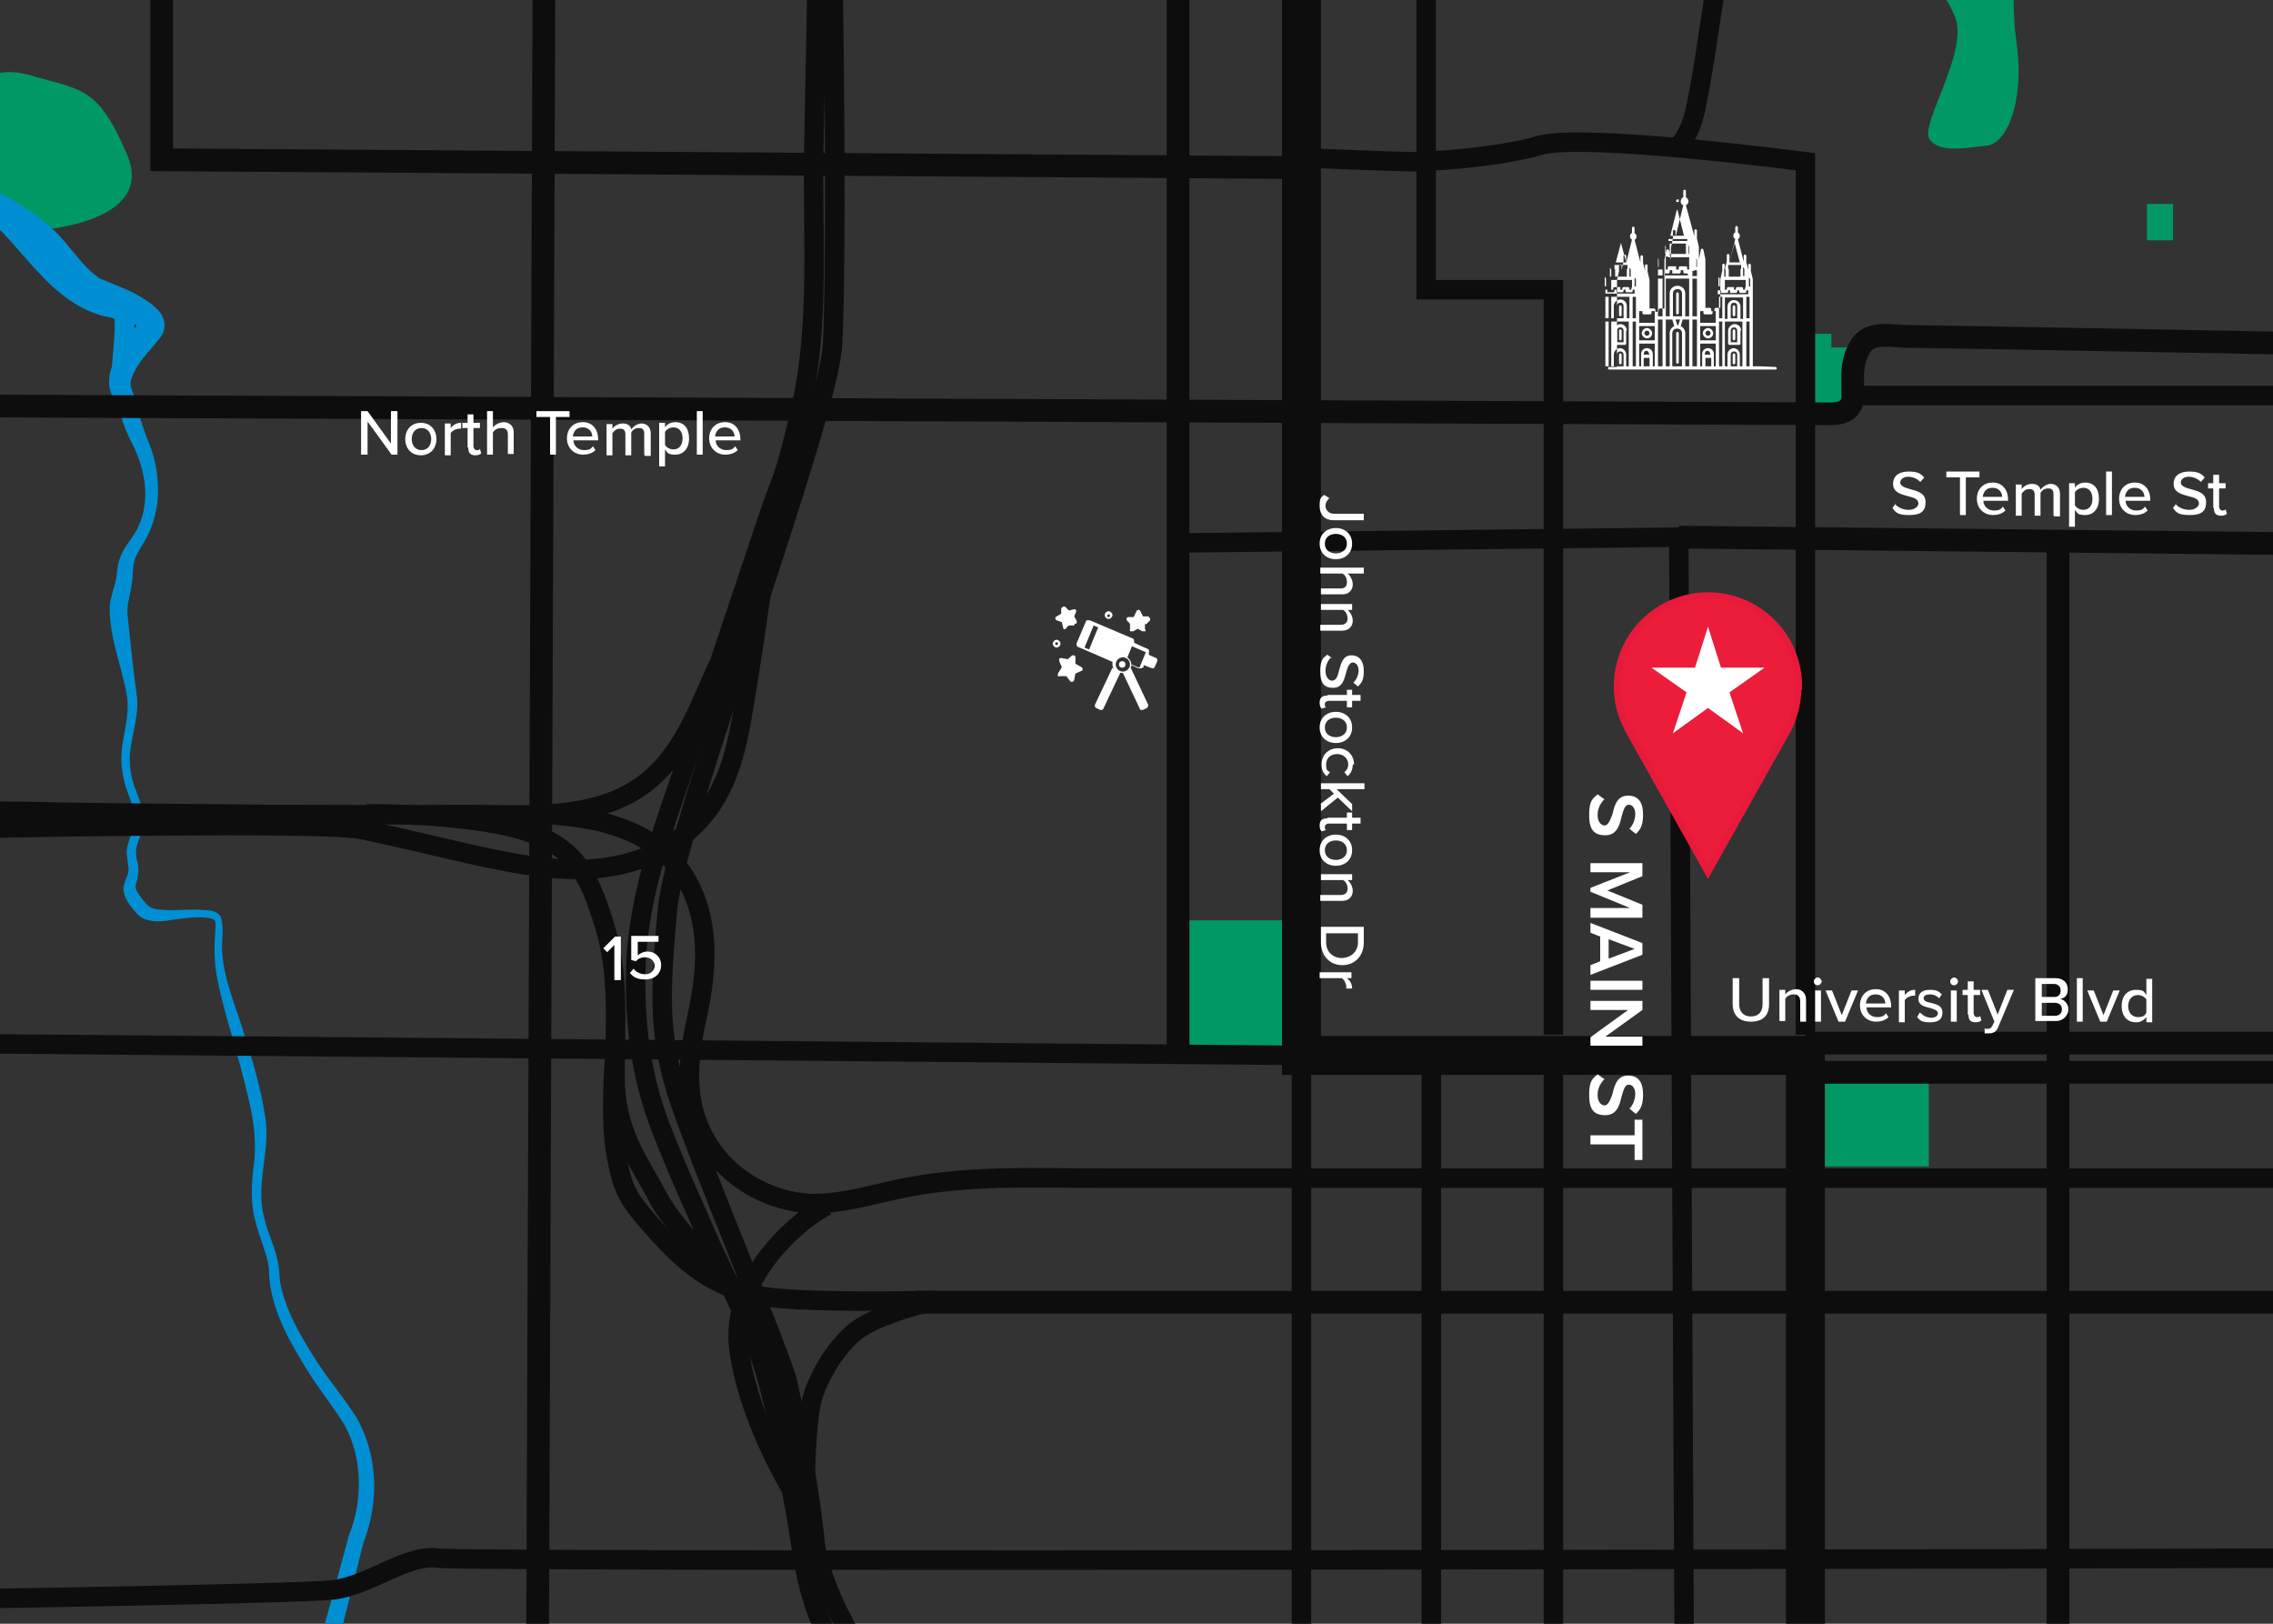 <?xml version="1.0" encoding="UTF-8"?>
<svg xmlns="http://www.w3.org/2000/svg" version="1.1" viewBox="0 0 350 250">
  <!-- Generator: Adobe Illustrator 29.8.2, SVG Export Plug-In . SVG Version: 2.1.1 Build 3)  -->
  <defs>
    <style>
      .st0 {
        fill: #fffeff;
      }

      .st1 {
        fill: #008fd2;
      }

      .st2 {
        fill: #fff;
      }

      .st3 {
        fill: #ec1d3b;
        stroke: #e81a3b;
      }

      .st3, .st4, .st5, .st6, .st7 {
        stroke-miterlimit: 10;
      }

      .st8 {
        fill: #096;
      }

      .st4 {
        fill: #0d0d0d;
      }

      .st4, .st5 {
        stroke-width: 3px;
      }

      .st4, .st5, .st6, .st7 {
        stroke: #0d0d0d;
      }

      .st9 {
        fill: #333;
      }

      .st5, .st6, .st7 {
        fill: none;
      }

      .st6 {
        stroke-width: 6px;
      }

      .st7 {
        stroke-width: 3.5px;
      }
    </style>
  </defs>
  <g id="Charcoal_Background">
    <rect class="st9" x="-7.9" y="-3.5" width="370" height="258.9"/>
  </g>
  <g id="Parks_and_Rivers">
    <path class="st8" d="M-4.5,15.2s1.5-5.8,9.2-3.6c7.8,2.3,10.4,1.6,14.9,12.3s-14.3,11.6-14.3,11.6l-12.2-9,2.4-11.3Z"/>
    <rect class="st8" x="181.4" y="141.7" width="17.7" height="20.6"/>
    <rect class="st8" x="279.3" y="166.4" width="17.7" height="13.2"/>
    <path class="st1" d="M48.8,254.5l4.8-17.6c0,0,0-.2,0-.2,2.3-5.4,2.3-12.2-.6-17.4-2-3.2-4.5-6.2-6.4-9.5-2.7-4.4-5.2-9.3-5.2-14.6-.3-2.3-1.5-4.7-2.1-7.3-.7-2.5-.6-5.3-.3-7.9.8-5.1-.4-9.8-1.7-14.7-1.2-4.9-2.9-9.7-3.9-14.9-.5-2.5-.4-5.3-.2-7.8,0-.5,0-.9-.4-1.1-1.6-.5-3.7-.2-5.4,0-1.9.3-4.7.9-6.3-.8-1-1.2-2-2.2-2.1-4,.2-1.4,1.1-2.2.7-3.6,0,0-.1-1-.1-1-.4-1.7.6-3.3,1-4.8.4-1.7-.3-3.6-.9-5.2-.7-1.9-1.1-3.9-1-5.9.2-3.3,1.4-6.2.8-9.3-.8-4.5-2.7-8.8-2.6-13.5.1-1.4.6-2.6.9-3.9.3-1.3.2-2.6.8-3.9.6-1.5,1.5-2.4,2.1-3.4,2.6-4.2,1.9-9.5-.3-13.8-.7-1.4-1.5-3-1.8-4.7,0-.2-.1-.5-.3-.7-.6-1.2-1.5-2.6-1.5-4.1,0-2.4,1.2-4.4,2.4-6.3.6-.9,1.9-2.5,2.2-2.9,0,0,0,.3,0,.5.1.4.2.3,0,.2-1.7-1.3-3.8-2.5-5.9-3.1-3.6-1-5.9-4.3-8-6.8-2.3-3-4.9-5-8.1-7.1-1.9-1.2-3.8-2.4-6-3,0,0-.1,0,0,0,0,0,1.3-1.5,1.3-1.5,0,0,0,3.7,0,3.7l-2.9-.4c.6-2.1,2.9-3.4,4.9-2.7,2.5.8,4.2,2.6,5.9,4.3,3.7,3.8,6.5,8.1,11,10.6,1.5.9,2.8,1.2,4.6,1.6.7.2,1.6.6,2,1.4.8,1.7.4,3.2.4,4.8,0,0-.4,5.3-.4,5.3l-3-.2c0-1.7.7-6.7.4-8.3,0,0,.1.1.1.1-.8-.3-1.9-.4-2.9-.8-6.2-2.1-10.1-8-14.3-12.4-1.5-1.4-3.2-3.5-5.1-3.6-.3,0-.6.5-.7.7,0,0-2.9-.4-2.9-.4,0,0,0-3.7,0-3.7s0-1.3,0-1.3c0,0,1.3-.1,1.3-.1,1.6,0,3.1.5,4.5,1.1,3.7,1.7,7.1,3.6,10.2,6.4,2.7,2.3,4.7,6,7.6,7.9,3.1,1.3,6.3,2.3,8.8,4.7,1.1,1,1.6,2.8.6,4.2-1.8,2.4-4.1,4.3-4.7,7.1,0,1.1.6,1.9,1,3,.2.5.3,1.5.4,2.1.2,1,.7,2.2,1.1,3.4,2.2,4.9,2.5,10.9-.2,15.7-.7,1.2-1.4,2.2-1.7,3.2-.3,1.1-.2,2.4-.4,3.6-.3,2.1-.9,3.4-.6,5.3,0,0,.2,1.9.2,1.9.3,3,.7,6.6,1.1,9.5.6,3.3-.8,6.6-1,9.6-.1,1.8.2,3.7.9,5.4.7,1.9,1.5,3.8,1.1,5.9-.4,1.6-1.3,2.8-1,4.4,0,.2.1.7.2.9.1.7.2,1.4,0,2.2,0,.6-.4,1.2-.3,1.7,0,.3.3.7.6,1.2.7.8,1.1,1.7,2.2,2,2.2.5,5.1,0,7.4.2,1,0,2.7.1,3,1.4.4,1.7,0,3.3.1,4.9.2,3.8,1.6,7.3,2.8,10.9,1.6,4.9,3.1,9.8,3.9,15,.7,5.1-1.6,10.2-.2,15.2.5,2.4,1.8,4.7,2.2,7.4.2,1.4.1,2.4.5,3.7.9,3.6,2.8,6.9,4.8,10.1,2,3.3,4.5,6.1,6.6,9.4,3.5,5.9,3.6,13.3,1.1,19.6.3-1-4.4,17.6-4.4,17.5,0,0-2.9-.8-2.9-.8h0Z"/>
    <path class="st8" d="M313.7-29.2s-.6,3.4-1.6,11.5c-1,8.1-2.9,14.8-1.6,24.2,1.3,9.4-1.6,15.6-4.5,15.9s-7.4,1.3-8.9-1,6.2-13.6,3.9-18.9c-3.2-7.5-4.2-.5-4.9-16.2-.7-15.7.9-16.6.9-16.6l16.7,1.1Z"/>
    <rect class="st8" x="330.6" y="31.4" width="4" height="5.6"/>
    <polygon class="st8" points="278.6 51.4 282 51.4 282 53.5 285.4 53.5 285.4 61.8 279.3 63.4 278.6 51.4"/>
  </g>
  <g id="Roads">
    <polyline class="st6" points="200.4 -31.1 200.4 162.5 278 162.5 278 266.5"/>
    <polyline class="st5" points="200.4 274.7 200.4 162.5 -14.6 160.6"/>
    <path class="st5" d="M278,159.3V24.9s-34.2-4.5-41-2.5-17.8,2.5-19.7,2.5-16.9-.6-16.9-.6"/>
    <line class="st5" x1="220.4" y1="268.3" x2="220.4" y2="163.7"/>
    <line class="st5" x1="239.2" y1="266.5" x2="239.2" y2="162.5"/>
    <polyline class="st5" points="259.4 266.5 258.5 82.7 181.4 83.6"/>
    <path class="st5" d="M131.3-29.2s-3.4,9.2-3.1,22.9c.3,13.8.6,47.7,0,59.3s-24.1,73.7-25.4,86.8c-1.2,13.1-1.3,18.6,1,27,2.3,8.4,16.5,41.6,17.5,46.2s2.9,13,4.1,23.4c0,0,0,6.5,6.9,17.6"/>
    <path class="st5" d="M124.9-29.2s.8,5.6.9,16.4c.1,12.1-.3,24.2-.5,36.2-.2,12.6.9,26.3-1.8,38.6s-3.3,11.8-5.2,17.6c-3.9,11.7-7.9,23.5-11.8,35.2-3.8,11.3-8.3,22.5-8.6,34.5-.2,8.2.8,16.5,3.8,24.2s4.9,11.6,7.4,17.4c3.2,7.1,7.2,14.4,9.2,22,1.9,7.5,2.6,10.9,4.4,21,.7,4.1,1.3,10.6,3.9,16.2,5.1,11.1,8.7,10.5,5.7,10.8"/>
    <path class="st5" d="M-.9,124.9c4.4,0,8.7.1,13.1.2,9.7.1,19.5.2,29.2.3,10.1,0,20.2.1,30.3,0,9,0,19.5,1,27.1-4.4,6.3-4.5,8.7-11.9,11.8-18.6"/>
    <path class="st5" d="M-.9,127.5s50.4-1,56.5.2c5.9,1.2,11.8,2.7,17.7,4,7,1.5,14.3,3,21.5,1.6,4-.8,7.8-2.4,10.9-5.1,6.2-5.2,7.7-12.4,8.9-19.9,1.1-6.6,2.1-13.3,3-19.9"/>
    <path class="st5" d="M373.7,181.4h-203.5c-10.9,0-21.7-.6-32.4,1.8-4.2.9-8.5,2.2-12.8,2.1-5.9-.2-11.7-3.2-15.2-8-4.6-6.3-4.1-13.4-2.5-20.6.9-4.1,1.5-8.3,1.1-12.5-.4-4.2-1.9-8.4-4.7-11.5-2.5-2.8-5.9-4.6-9.5-5.7s-7.3-1.4-11-1.7"/>
    <path class="st5" d="M114.7,199.8s-10.4-9.7-13.4-15.5c-3-5.7-6.6-10-6.6-18.6s.7-15.8-1.7-23.5c-2.4-7.7-4.5-12.2-13.3-14.6-8.8-2.4-23.2-2.3-23.2-2.3"/>
    <path class="st5" d="M122.9,231s-7.5-11.5-9.1-23.2c-1.6-11.7,10.5-20.9,13.6-22.2"/>
    <path class="st5" d="M142.9,200.5s-6.6,1.6-10.2,3.8c-3.6,2.2-7,8-7.8,11.7s-.9,11.6-.9,11.6"/>
    <path class="st5" d="M144.2,200.2s-21.7.6-27.9-.8c-6.2-1.4-10.2-4.3-15-9.6-4.6-5.2-5.3-6.1-6.4-11.9-1.1-5.8-.2-15.7-.2-15.7"/>
    <polyline class="st5" points="239.2 159.3 239.2 44.6 219.6 44.6 219.6 -37.5"/>
    <line class="st7" x1="181.4" y1="-32.6" x2="181.4" y2="162.3"/>
    <path class="st7" d="M-4.5,62.5s282.8,1.2,284.6,1.2,5.2.5,5.2-2.8-.3-5.1,1.2-7.6c1.5-2.4,4.6-1.5,7.6-1.5s82.9,1.5,82.9,1.5"/>
    <line class="st7" x1="371.3" y1="83.9" x2="258.5" y2="82.7"/>
    <line class="st7" x1="316.9" y1="266.5" x2="316.9" y2="83.3"/>
    <line class="st7" x1="368.8" y1="160.6" x2="278" y2="160.6"/>
    <line class="st7" x1="368.8" y1="165.1" x2="278" y2="165.1"/>
    <line class="st7" x1="363.1" y1="200.5" x2="141.4" y2="200.5"/>
    <line class="st7" x1="82.7" y1="273.2" x2="83.9" y2="-39"/>
    <polyline class="st7" points="24.9 -32.6 24.9 24.6 199.2 25.8"/>
    <path class="st5" d="M259.4-29.2s5.3,4.4,6.5,12.2c1.1,7.8-1.4,13.1-2.1,17.4-.7,4.4-1.6,11.2-2.7,16.3s-3.2,6.2-3.2,6.2"/>
    <line class="st4" x1="373.7" y1="60.9" x2="285.4" y2="60.9"/>
    <path class="st5" d="M-6.8,246.2s52.1-.8,58-1.4c5.9-.7,11.4-5.6,16.3-4.9s289.5,0,289.5,0"/>
  </g>
  <g id="Landmarks">
    <g>
      <path class="st2" d="M258.3,56c.1,0,.2-.1.2-.2v-4.5c0-.1-.1-.2-.2-.2s-.2.1-.2.2v4.5c0,.1.1.2.2.2Z"/>
      <path class="st2" d="M258.3,45c-.1,0-.2.1-.2.2v3c0,.1.1.2.2.2s.2-.1.2-.2v-3c0-.1-.1-.2-.2-.2Z"/>
      <path class="st2" d="M249.5,54.4c-.1,0-.2.1-.2.2v1.3c0,.1.1.2.2.2s.2-.1.2-.2v-1.3c0-.1-.1-.2-.2-.2Z"/>
      <path class="st2" d="M250.5,50.9c0-.6-.5-1-1-1s-1,.5-1,1v2c0,.1.1.2.2.2h1.5c.1,0,.2-.1.2-.2v-2ZM250.1,52.7h-1.1v-1.8c0-.3.2-.5.5-.5s.5.2.5.5v1.8Z"/>
      <path class="st2" d="M249.5,50.7c-.1,0-.2.1-.2.2v1.3c0,.1.1.2.2.2s.2-.1.2-.2v-1.3c0-.1-.1-.2-.2-.2Z"/>
      <path class="st2" d="M249.5,47c-.1,0-.2.1-.2.2v1.3c0,.1.1.2.2.2s.2-.1.2-.2v-1.3c0-.1-.1-.2-.2-.2Z"/>
      <path class="st2" d="M267,54.4c-.1,0-.2.1-.2.2v1.3c0,.1.1.2.2.2s.2-.1.2-.2v-1.3c0-.1-.1-.2-.2-.2Z"/>
      <path class="st2" d="M268.1,50.9c0-.6-.5-1-1-1s-1,.5-1,1v2c0,.1.1.2.2.2h1.5c.1,0,.2-.1.2-.2v-2ZM267.6,52.7h-1.1v-1.8c0-.3.2-.5.5-.5s.5.2.5.5v1.8Z"/>
      <path class="st2" d="M267,50.7c-.1,0-.2.1-.2.2v1.3c0,.1.1.2.2.2s.2-.1.2-.2v-1.3c0-.1-.1-.2-.2-.2Z"/>
      <path class="st2" d="M267,47c-.1,0-.2.1-.2.2v1.3c0,.1.1.2.2.2s.2-.1.2-.2v-1.3c0-.1-.1-.2-.2-.2Z"/>
      <path class="st2" d="M271.1,56.4h-1.2v-12s0,0,0,0c0,0,0,0,0,0v-1.4s0,0,0,0l-.3-1.3v-.9c0-.1-.1-.2-.2-.2s-.2.1-.2.2v1.1s0-.3,0-.3c0,0,0,0,0,0l-.3-1.3v-.9c0-.1-.1-.2-.2-.2s-.2.1-.2.2v.9h0c0,0-.9-3.5-.9-3.5.2,0,.3-.3.3-.5s-.1-.4-.3-.5v-.8c0-.1-.1-.2-.2-.2s-.2.1-.2.2v.8c-.2,0-.3.3-.3.5s.1.4.3.5l-.9,3.6h0v-1.1c0-.1-.1-.2-.2-.2s-.2.1-.2.2v.9l-.3,1.3s0,0,0,0v.3h0v-1c0-.1-.1-.2-.2-.2s-.2.1-.2.2v.9l-.3,1.3s0,0,0,0v1.4s0,0,0,0v3h-.7c-.1,0-.2.1-.2.2v.3h-.5v-.3c0-.1-.1-.2-.2-.2h-.7v-6.1s0,0,0,0c0,0,0,0,0,0v-1.4s0,0,0,0l-.3-1.4c0-.1-.1-.2-.2-.2h0c-.1,0-.2,0-.2.2l-.3,1.4s0,0,0,0v1.2h0v-3.1s0,0,0,0l-.3-1.3v-1.2c0-.1-.1-.2-.2-.2s-.2.1-.2.2v.9l-1.3-4.8c.2-.1.4-.3.4-.6s-.2-.5-.4-.6v-1c0-.1-.1-.2-.2-.2s-.2.1-.2.2v1c-.2,0-.4.3-.4.6s.1.5.4.6l-1.2,4.9h0v-.9c0-.1-.1-.2-.2-.2s-.2.1-.2.2v1.2l-.3,1.3s0,0,0,0v3.1h0v-1.2s0,0,0,0l-.3-1.4c0-.1-.1-.2-.2-.2h0c-.1,0-.2,0-.2.2l-.3,1.4s0,0,0,0v1.4s0,0,0,0c0,0,0,0,0,0v6.1h-.7c-.1,0-.2.1-.2.2v.3h-.5v-.3c0-.1-.1-.2-.2-.2h-.7v-3s0,0,0,0c0,0,0,0,0,0v-1.4s0,0,0,0l-.3-1.3v-.9c0-.1-.1-.2-.2-.2s-.2.1-.2.2v1.1s0-.3,0-.3c0,0,0,0,0,0l-.3-1.3v-.9c0-.1-.1-.2-.2-.2s-.2.1-.2.2v.9h0c0,0-.9-3.5-.9-3.5.2,0,.3-.3.3-.5s-.1-.4-.3-.5v-.8c0-.1-.1-.2-.2-.2s-.2.1-.2.2v.8c-.2,0-.3.3-.3.5s.1.4.3.5l-.9,3.6h0v-1.1c0-.1-.1-.2-.2-.2s-.2.1-.2.2v.9l-.3,1.3s0,0,0,0v.3h0v-1c0-.1-.1-.2-.2-.2s-.2.1-.2.2v.9l-.3,1.3s0,0,0,0v1.4s0,0,0,0v12h-1.2c-.1,0-.2.1-.2.2s.1.2.2.2h25.6c.1,0,.2-.1.2-.2s-.1-.2-.2-.2ZM266.5,56.4v-1.8c0-.3.2-.5.5-.5s.5.2.5.5v1.8h-1.1ZM267,53.6c-.6,0-1,.5-1,1v1.8h-.4v-6.9h.6s0,0,0,0h1.5s0,0,0,0h.6v6.9h-.4v-1.8c0-.6-.5-1-1-1ZM262.6,55.1h.9v1.3h-.9v-1.3ZM263.4,54.6h-.9c0-.4.2-.6.4-.6s.4.2.4.4h0ZM263.9,54.5c0-.5-.4-.9-.9-.9s-.9.4-.9.9v1.9h-.3v-3.5h2.4v3.5h-.3v-1.9ZM253.1,55.1h.9v1.3h-.9v-1.3ZM254,54.6h-.9c0-.4.2-.6.4-.6s.4.2.4.4h0ZM254.5,54.5c0-.5-.4-.9-.9-.9s-.9.4-.9.9v1.9h-.3v-3.5h2.4v3.5h-.3v-1.9ZM249,56.4v-1.8c0-.3.2-.5.5-.5s.5.2.5.5v1.8h-1.1ZM249.5,53.6c-.6,0-1,.5-1,1v1.8h-.4v-6.9h.6s0,0,0,0h1.5s0,0,0,0h.6v6.9h-.4v-1.8c0-.6-.5-1-1-1ZM249.5,36.2s0,0,0,0,0,0,0,0,0,0,0,0,0,0,0,0ZM257,36.8s0,0,0,0h2.7s0,0,0,0,0,0,0,0h.1v.3h-2.9v-.3c0,0,0,0,0,0,0,0,0,0,0,0ZM260,39.1v-1.4c0,0,.1.3.1.3v1.1h-.1ZM257.1,39.1v-1.2s0,0,0,0v-.4c0,0,2.5,0,2.5,0v.4c0,0,0,0,0,0v1.2h-2.4ZM256.4,38v-.3c0,0,.1.3.1.3v1.1h-.1v-1.1ZM256.8,39.6h3.3v1.6s0,0,0,0v.3h-.3v-.3c0-.1-.1-.2-.2-.2h-.9c-.1,0-.2.1-.2.2v.3h-.4v-.3c0,0,0-.1,0-.2,0,0-.1,0-.2,0h-.9c-.1,0-.2.1-.2.2v.3h-.3v-.3s0,0,0,0v-1.7h.4ZM256.4,42.1h.5c.1,0,.2-.1.2-.2v-.3h.4v.3c0,0,0,.1,0,.2,0,0,.1,0,.2,0h.9c.1,0,.2-.1.2-.2v-.3h.4v.3c0,.1.1.2.2.2h.5v.3h-3.7v-.3ZM260.1,42.9v5.8h-.6v-3.5c0-.7-.5-1.2-1.2-1.2s-1.2.5-1.2,1.2v3.5h-.6v-5.8h3.7ZM267,36.2s0,0,0,0,0,0,0,0,0,0,0,0,0,0,0,0ZM266.5,49v-1.9c0-.3.2-.5.5-.5s.5.2.5.5v1.9h-1.1ZM267,46.2c-.6,0-1,.5-1,1v1.9h-.4v-3.3h2.8v3.3h-.4v-1.9c0-.6-.5-1-1-1ZM264.7,45.7h.5v3.3h-.5v-3.3ZM264.8,43v1.1h-.2v-1.5c0,0,.2.3.2.3ZM268.8,43.1v1.1c0,0-.1.1-.1.2v.2h-.3v-.2c0-.1-.1-.2-.2-.2h-.7c-.1,0-.2.1-.2.2v.2h-.3v-.2c0,0,0-.1,0-.2,0,0-.1,0-.2,0h-.7c-.1,0-.2.1-.2.2v.2h-.3v-.2c0,0,0-.1,0-.2s0,0,0,0v-1.1h3.5ZM266.1,41.4v-.6c-.1,0,2,0,2,0v.6c-.1,0-.1,0-.1,0v1.2h-1.8v-1.2s0,0,0,0ZM264.7,44.7h.3v.2c0,0,0,.1,0,.2,0,0,.1,0,.2,0h.7c.1,0,.2-.1.2-.2v-.2h.3v.2c0,0,0,.1,0,.2,0,0,.1,0,.2,0h.7c.1,0,.2-.1.2-.2v-.2h.3v.2c0,.1.1.2.2.2h.7c.1,0,.2-.1.2-.2v-.2h.3v.6h-4.7v-.6ZM268.9,45.7h.5v3.3h-.5v-3.3ZM269.3,44.2v-1.5c0,0,.2.3.2.3v1.1h-.2ZM268.4,42.6v-1.5c0,0,.2.3.2.3v1.1h-.2ZM266.3,40.4l.8-3,.8,3h-1.5ZM265.5,41.5v-.3c0,0,.2.3.2.3v1.1h-.2v-1.1ZM264.2,52.4h-2.4v-2.2h2.4v2.2ZM261.3,48.7h-.7v-5.8h.7v5.8ZM258.3,50.6c.4,0,.7.3.7.7v5.1h-1.5v-5.1c0-.4.3-.7.7-.7ZM258.3,50.1s0,0,0,0l-.3-.9h.7l-.3.9s0,0,0,0ZM257.6,48.7v-3.5c0-.4.3-.7.7-.7s.7.3.7.7v3.5h-1.5ZM256,48.7h-.7v-5.8h.7v5.8ZM254.8,52.4h-2.4v-2.2h2.4v2.2ZM251.9,49h-.5v-3.3h.5v3.3ZM247.2,45.2v-.6h.3v.2c0,0,0,.1,0,.2,0,0,.1,0,.2,0h.7c.1,0,.2-.1.2-.2v-.2h.3v.2c0,0,0,.1,0,.2,0,0,.1,0,.2,0h.7c.1,0,.2-.1.2-.2v-.2h.3v.2c0,.1.1.2.2.2h.7c.1,0,.2-.1.2-.2v-.2h.3v.6h-4.7ZM247.3,43v1.1h-.2v-1.5c0,0,.2.3.2.3ZM251.3,43.1v1.1c0,0-.1.1-.1.2v.2h-.3v-.2c0-.1-.1-.2-.2-.2h-.7c-.1,0-.2.1-.2.2v.2h-.3v-.2c0,0,0-.1,0-.2,0,0-.1,0-.2,0h-.7c-.1,0-.2.1-.2.2v.2h-.3v-.2c0,0,0-.1,0-.2,0,0,0,0,0,0v-1.1h3.5ZM251.7,44.2v-1.5c0,0,.2.3.2.3v1.1h-.2ZM251.1,41.5v1.1h-.2v-1.4c0,0,.2.3.2.3ZM248.1,41.5v1.1h-.2v-1.4c0,0,.2.3.2.3ZM248.6,41.4v-.6c-.1,0,2,0,2,0v.6c-.1,0-.1,0-.1,0v1.2h-1.8v-1.2s0,0,0,0ZM248.8,40.4l.8-3,.8,3h-1.5ZM247.2,45.7h.5v3.3h-.5v-3.3ZM248.1,45.7h2.8v3.3h-.4v-1.9c0-.6-.5-1-1-1s-1,.5-1,1v1.9h-.4v-3.3ZM249,49v-1.9c0-.3.2-.5.5-.5s.5.2.5.5v1.9h-1.1ZM251.4,49.5h.5v6.9h-.5v-6.9ZM255.3,49.2h.7v7.2h-.7v-7.2ZM256.4,49.2h.9s0,0,0,0h.2l.3,1c-.4.2-.7.6-.7,1.1v5.1h-.6v-7.2ZM258.8,50.2l.3-1h.1s0,0,0,0h.9v7.2h-.6v-5.1c0-.5-.3-.9-.7-1.1ZM260.6,49.2h.7v7.2h-.7v-7.2ZM264.7,49.5h.5v6.9h-.5v-6.9ZM268.9,49.5h.5v6.9h-.5v-6.9ZM262.3,47.9v.3c0,.1.1.2.2.2h1c.1,0,.2-.1.2-.2v-.3h.5v1.8h-2.4v-1.8h.5ZM261.2,40v-.3c0,0,.1.3.1.3v1.1h-.1v-1.1ZM260.9,41.6h.4v.9h-.7v-.5s0,0,0,0v-.3h.3ZM258.1,30.9c0,0,0-.2.2-.2s.2,0,.2.2,0,.2-.2.2-.2,0-.2-.2ZM258.3,32.3l1,4h-2.1l1-4ZM256,41.8s0,0,0,0v.6h-.7v-.9h.7v.3s0,0,0,0ZM255.3,40v-.3c0,0,.1.3.1.3v1.1h-.1v-1.1ZM252.9,47.9v.3c0,.1.1.2.2.2h1c.1,0,.2-.1.2-.2v-.3h.5v1.8h-2.4v-1.8h.5ZM247.2,49.5h.5v6.9h-.5v-6.9Z"/>
      <path class="st2" d="M253.6,52.1c.5,0,.8-.4.8-.8s-.4-.8-.8-.8-.8.4-.8.8.4.8.8.8ZM253.6,50.9c.2,0,.4.2.4.4s-.2.4-.4.4-.4-.2-.4-.4.2-.4.4-.4Z"/>
      <path class="st2" d="M263,52.1c.5,0,.8-.4.8-.8s-.4-.8-.8-.8-.8.4-.8.8.4.8.8.8ZM263,50.9c.2,0,.4.2.4.4s-.2.4-.4.4-.4-.2-.4-.4.2-.4.4-.4Z"/>
    </g>
    <g>
      <path class="st0" d="M172.8,101.8c.3,0,.5.2.5.5s-.2.5-.5.5-.5-.2-.5-.5.2-.5.5-.5Z"/>
      <path class="st0" d="M171.5,103c-.1-.2-.2-.4-.2-.7s0-.2,0-.4l-5.3-2.3c-.2,0-.3-.4-.2-.6l1.4-3.3c0-.1.1-.2.2-.2.1,0,.2,0,.4,0l6.6,2.8c.2,0,.3.4.2.6h0c0,.1,2.1,1,2.1,1,.2,0,.3.4.2.6v.3c-.1,0,1.1.5,1.1.5,0,0,.2.1.2.2,0,0,0,.2,0,.3l-.4.9c0,.1-.2.2-.3.2s0,0-.1,0l-1.3-.5v.3c-.2.1-.3.2-.4.2,0,0-.1,0-.2,0s-.1,0-.2,0l-1.1-.5c0,.1,0,.3-.1.4l2.7,5.7c0,.2,0,.4-.2.5l-.6.3s-.1,0-.2,0,0,0-.1,0c0,0-.2,0-.2-.2l-2.6-5.5c0,0-.1,0-.2,0s-.1,0-.2,0l-2.6,5.5c0,0-.1.2-.2.2,0,0,0,0-.1,0s-.1,0-.2,0l-.6-.3c0,0-.2-.1-.2-.2,0,0,0-.2,0-.3l2.7-5.7ZM167,99.7l.7.3,1.4-3.4-.7-.3-1.4,3.4ZM175.5,102.7s0,0,0,0c0,0,0,0,0,0l.2-.5s0,0,0,0l.5-1.2h0l.2-.5s0,0,0-.1l-2.1-.9-.7,1.7c.3.3.6.6.6,1.1l1.2.5ZM174,102.3c0-.6-.5-1.1-1.1-1.1s-1.1.5-1.1,1.1.5,1.1,1.1,1.1,1.1-.5,1.1-1.1Z"/>
      <path class="st0" d="M176.3,96.1v.8c.2.1.1.3,0,.3,0,0-.1,0-.2,0s-.1,0-.2,0l-.7-.4-.7.4s-.1,0-.2,0-.1,0-.2,0c-.1,0-.2-.2-.1-.3v-.8c.1,0-.5-.6-.5-.6,0,0-.1-.2,0-.3,0-.1.1-.2.3-.2h.8c0-.1.4-.9.4-.9,0-.1.2-.2.3-.2s.2,0,.3.2l.4.8h.8c.1.1.2.2.3.3,0,.1,0,.3,0,.3l-.6.6Z"/>
      <path class="st0" d="M163.5,102.7l-.4-.9c0-.1,0-.3,0-.4,0,0,.2-.1.3-.1s0,0,0,0l1,.2.7-.6c0,0,.1,0,.2,0s0,0,.1,0c.1,0,.2.2.2.3v1c0,0,.9.5.9.5.1,0,.2.2.2.3,0,.1,0,.3-.2.3l-.9.4-.2,1c0,.1-.1.2-.3.3,0,0,0,0,0,0-.1,0-.2,0-.3-.1l-.6-.8h-1c-.1.1-.3,0-.3,0,0-.1,0-.3,0-.4l.5-.8Z"/>
      <path class="st0" d="M165.4,96.3h-.8c0-.1-.5.5-.5.5,0,0-.2.1-.2.1s0,0,0,0c-.1,0-.2-.1-.2-.3l-.2-.8-.8-.3c-.1,0-.2-.2-.2-.3,0-.1,0-.2.2-.3l.7-.4v-.8c0-.1.2-.2.3-.3,0,0,0,0,.1,0,0,0,.2,0,.2,0l.6.6.8-.2s0,0,0,0c.1,0,.2,0,.3.1,0,0,0,.2,0,.3l-.3.7.4.7c0,.1,0,.2,0,.3,0,.1-.2.2-.3.1Z"/>
      <path class="st0" d="M162.7,98.5c.3,0,.6.3.6.6s-.3.6-.6.6-.6-.3-.6-.6.3-.6.6-.6ZM162.7,99.3c.1,0,.2,0,.2-.2s0-.2-.2-.2-.2,0-.2.2,0,.2.2.2Z"/>
      <path class="st0" d="M170.7,95.3c-.3,0-.6-.3-.6-.6s.3-.6.6-.6.6.3.6.6-.3.6-.6.6ZM170.7,94.6c0,0-.2,0-.2.2s0,.2.2.2.2,0,.2-.2,0-.2-.2-.2Z"/>
    </g>
  </g>
  <g id="Office_Pin">
    <g>
      <g id="Local_presence_x2C__proximity_x2C__location_x2C__nearby_x2C__GPS_x5F_1">
        <g id="Layer_2">
          <g id="Layer_1-2">
            <path class="st3" d="M277,105.7c0-7.7-6.2-14-14-14-7.7,0-14,6.2-14,14,0,2.2.5,4.4,1.6,6.4h0c.1.3.2.5.4.8l12,21.4,12-21.4c.1-.2.3-.4.4-.7h0c1-2.1,1.5-4.3,1.5-6.5Z"/>
          </g>
        </g>
      </g>
      <polygon class="st2" points="263 96.5 265 102.8 271.7 102.8 266.3 106.6 268.4 112.9 263 109 257.6 112.9 259.7 106.6 254.3 102.8 261 102.8 263 96.5"/>
    </g>
  </g>
  <g id="Street_Names">
    <g>
      <path class="st2" d="M247.1,123c-.6.6-1.1,1.4-1.1,2.5s.6,1.6,1.1,1.6.9-.9,1.2-1.8c.3-1.3.7-2.8,2.4-2.8s2.3,1.2,2.3,2.9-.4,2.3-1.1,3l-1-.8c.6-.6.9-1.5.9-2.3s-.4-1.4-1-1.4-.8.8-1.1,1.8c-.3,1.3-.7,2.9-2.5,2.9s-2.5-.9-2.5-3.1.5-2.5,1.3-3.2l1.1.8Z"/>
      <path class="st2" d="M244.9,139.8h6.1l-6.1-2.5v-.6l6.1-2.4h-6.1v-1.4h8v2l-5.4,2.2,5.4,2.2v2h-8v-1.4Z"/>
      <path class="st2" d="M244.9,148.6l1.5-.6v-3.8l-1.5-.6v-1.5l8,3.1v1.8l-8,3.1v-1.5ZM251.7,146.1l-4-1.5v3l4-1.5Z"/>
      <path class="st2" d="M244.9,151h8v1.4h-8v-1.4Z"/>
      <path class="st2" d="M244.9,159.7l5.8-4.2h-5.8v-1.4h8v1.4l-5.7,4.1h5.7v1.4h-8v-1.4Z"/>
      <path class="st2" d="M247.1,166.1c-.6.6-1.1,1.4-1.1,2.5s.6,1.6,1.1,1.6.9-.9,1.2-1.8c.3-1.3.7-2.8,2.4-2.8s2.3,1.2,2.3,2.9-.4,2.3-1.1,3l-1-.8c.6-.6.9-1.5.9-2.3s-.4-1.4-1-1.4-.8.8-1.1,1.8c-.3,1.3-.7,2.9-2.5,2.9s-2.5-.9-2.5-3.1.5-2.5,1.3-3.2l1.1.8Z"/>
      <path class="st2" d="M244.9,174.8h6.8v-2.4h1.2v6.2h-1.2v-2.4h-6.8v-1.4Z"/>
    </g>
    <g>
      <path class="st2" d="M94.6,150.9v-5.4l-1.1,1.1-.6-.6,1.8-1.8h.9v6.7h-1Z"/>
      <path class="st2" d="M97.6,149.2c.4.5,1,.8,1.8.8s1.4-.6,1.4-1.3-.6-1.3-1.4-1.3-1.1.2-1.5.6l-.7-.2v-3.7h4.2v.9h-3.2v2.1c.3-.3.9-.6,1.5-.6,1.1,0,2.1.8,2.1,2.1s-1,2.2-2.4,2.2-1.9-.4-2.4-1l.6-.7Z"/>
    </g>
    <g>
      <path class="st2" d="M204.7,76.7c-.3.3-.6.6-.6,1.2s.5,1.2,1.3,1.2h4.6v1h-4.6c-1.5,0-2.2-.9-2.2-2.2s.2-1.3.7-1.7l.8.5Z"/>
      <path class="st2" d="M205.7,81.3c1.4,0,2.5.9,2.5,2.4s-1.1,2.4-2.5,2.4-2.5-.9-2.5-2.4,1.1-2.4,2.5-2.4ZM205.7,85.2c.9,0,1.7-.5,1.7-1.5s-.8-1.5-1.7-1.5-1.7.5-1.7,1.5.8,1.5,1.7,1.5Z"/>
      <path class="st2" d="M203.3,90.6h3.1c.8,0,1-.4,1-1s-.3-1.1-.7-1.3h-3.4v-.9h6.7v.9h-2.5c.4.3.8,1,.8,1.7s-.5,1.5-1.5,1.5h-3.4v-.9Z"/>
      <path class="st2" d="M203.3,96.2h3.1c.8,0,1.1-.4,1.1-1s-.3-1.1-.7-1.3h-3.4v-.9h4.8v.9h-.7c.4.3.8,1,.8,1.7s-.5,1.5-1.6,1.5h-3.4v-.9Z"/>
      <path class="st2" d="M205,101.2c-.5.4-.9,1.2-.9,2.1s.5,1.5,1,1.5c.7,0,.9-.8,1.1-1.6.3-1.1.6-2.3,1.9-2.3s1.9,1,1.9,2.4-.3,1.8-.9,2.4l-.7-.6c.5-.5.8-1.2.8-1.9s-.4-1.2-.9-1.2-.8.7-1,1.5c-.3,1.1-.6,2.4-2,2.4s-2-.7-2-2.5.4-2.1,1.1-2.6l.8.6Z"/>
      <path class="st2" d="M204.4,107h3v-.8h.8v.8h1.3v.9h-1.3v1h-.8v-1h-2.8c-.3,0-.6.2-.6.5s0,.4.2.5l-.7.2c-.2-.2-.3-.5-.3-.9,0-.8.4-1.1,1.2-1.1Z"/>
      <path class="st2" d="M205.7,109.6c1.4,0,2.5.9,2.5,2.4s-1.1,2.4-2.5,2.4-2.5-.9-2.5-2.4,1.1-2.4,2.5-2.4ZM205.7,113.5c.9,0,1.7-.5,1.7-1.5s-.8-1.5-1.7-1.5-1.7.5-1.7,1.5.8,1.5,1.7,1.5Z"/>
      <path class="st2" d="M208.3,117.7c0,.9-.4,1.5-.8,1.8l-.5-.6c.4-.3.6-.7.6-1.2,0-.9-.7-1.6-1.7-1.6s-1.7.6-1.7,1.6.2.9.6,1.2l-.5.6c-.5-.4-.8-.9-.8-1.8,0-1.5,1.1-2.5,2.5-2.5s2.5,1,2.5,2.5Z"/>
      <path class="st2" d="M203.3,123.8l2.1-1.6-.7-.7h-1.3v-.9h6.7v.9h-4.3l2.4,2.3v1.1l-2.2-2.1-2.6,2.1v-1.1Z"/>
      <path class="st2" d="M204.4,125.9h3v-.8h.8v.8h1.3v.9h-1.3v1h-.8v-1h-2.8c-.3,0-.6.2-.6.5s0,.4.2.5l-.7.2c-.2-.2-.3-.5-.3-.9,0-.8.4-1.1,1.2-1.1Z"/>
      <path class="st2" d="M205.7,128.5c1.4,0,2.5.9,2.5,2.4s-1.1,2.4-2.5,2.4-2.5-.9-2.5-2.4,1.1-2.4,2.5-2.4ZM205.7,132.4c.9,0,1.7-.5,1.7-1.5s-.8-1.5-1.7-1.5-1.7.5-1.7,1.5.8,1.5,1.7,1.5Z"/>
      <path class="st2" d="M203.3,137.8h3.1c.8,0,1.1-.4,1.1-1s-.3-1.1-.7-1.3h-3.4v-.9h4.8v.9h-.7c.4.3.8,1,.8,1.7s-.5,1.5-1.6,1.5h-3.4v-.9Z"/>
      <path class="st2" d="M203.3,142.7h6.7v2.4c0,2.1-1.4,3.5-3.3,3.5s-3.3-1.4-3.3-3.5v-2.4ZM204.2,143.7v1.4c0,1.5,1.1,2.4,2.4,2.4s2.5-.9,2.5-2.4v-1.4h-4.9Z"/>
      <path class="st2" d="M203.3,149.7h4.8v.9h-.7c.5.4.8.9.8,1.6h-.9c0,0,0-.2,0-.3,0-.4-.3-1.1-.7-1.3h-3.4v-.9Z"/>
    </g>
    <g>
      <path class="st2" d="M291.8,77.6c.4.5,1.2.9,2.1.9s1.5-.5,1.5-1c0-.7-.8-.9-1.6-1.1-1.1-.3-2.3-.6-2.3-1.9s1-1.9,2.4-1.9,1.8.3,2.4.9l-.6.7c-.5-.5-1.2-.8-1.9-.8s-1.2.4-1.2.9.7.8,1.5,1c1.1.3,2.4.6,2.4,2s-.7,2-2.5,2-2.1-.4-2.6-1.1l.6-.8Z"/>
      <path class="st2" d="M301.8,79.3v-5.8h-2.1v-.9h5.1v.9h-2.1v5.8h-1Z"/>
      <path class="st2" d="M306.9,74.3c1.4,0,2.3,1.1,2.3,2.6v.2h-3.8c0,.8.7,1.5,1.6,1.5s1.1-.2,1.4-.6l.4.6c-.5.5-1.2.7-1.9.7-1.4,0-2.5-1-2.5-2.5s1-2.5,2.4-2.5ZM305.4,76.5h2.9c0-.6-.4-1.4-1.5-1.4s-1.4.8-1.5,1.4Z"/>
      <path class="st2" d="M316.2,79.3v-3.2c0-.6-.2-.9-.8-.9s-1,.3-1.2.7v3.5h-.9v-3.2c0-.6-.2-.9-.8-.9s-.9.3-1.2.7v3.4h-.9v-4.8h.9v.7c.2-.3.8-.8,1.6-.8s1.2.4,1.3.9c.3-.4.9-.9,1.6-.9s1.4.5,1.4,1.5v3.5h-.9Z"/>
      <path class="st2" d="M319.5,81.1h-.9v-6.7h.9v.7c.3-.5.9-.8,1.6-.8,1.3,0,2.1.9,2.1,2.5s-.9,2.5-2.1,2.5-1.2-.3-1.6-.8v2.5ZM320.8,75.1c-.5,0-1.1.3-1.3.7v2c.2.4.8.7,1.3.7.9,0,1.4-.7,1.4-1.7s-.5-1.7-1.4-1.7Z"/>
      <path class="st2" d="M324.3,79.3v-6.7h.9v6.7h-.9Z"/>
      <path class="st2" d="M328.8,74.3c1.4,0,2.3,1.1,2.3,2.6v.2h-3.8c0,.8.7,1.5,1.6,1.5s1.1-.2,1.4-.6l.4.6c-.5.5-1.2.7-1.9.7-1.4,0-2.5-1-2.5-2.5s1-2.5,2.4-2.5ZM327.3,76.5h2.9c0-.6-.4-1.4-1.5-1.4s-1.4.8-1.5,1.4Z"/>
      <path class="st2" d="M335,77.6c.4.5,1.2.9,2.1.9s1.5-.5,1.5-1c0-.7-.8-.9-1.6-1.1-1.1-.3-2.3-.6-2.3-1.9s1-1.9,2.4-1.9,1.8.3,2.4.9l-.6.7c-.5-.5-1.2-.8-1.9-.8s-1.2.4-1.2.9.7.8,1.5,1c1.1.3,2.4.6,2.4,2s-.7,2-2.5,2-2.1-.4-2.6-1.1l.6-.8Z"/>
      <path class="st2" d="M340.8,78.2v-3h-.8v-.8h.8v-1.3h.9v1.3h1v.8h-1v2.8c0,.3.2.6.5.6s.4,0,.5-.2l.2.7c-.2.2-.5.3-.9.3-.8,0-1.1-.4-1.1-1.2Z"/>
    </g>
    <g>
      <path class="st2" d="M266.8,150.6h1v4c0,1.1.6,1.9,1.8,1.9s1.8-.7,1.8-1.9v-4h1v4c0,1.7-.9,2.7-2.8,2.7s-2.8-1.1-2.8-2.7v-4.1Z"/>
      <path class="st2" d="M277.2,157.3v-3.1c0-.8-.4-1.1-1-1.1s-1.1.3-1.3.7v3.4h-.9v-4.8h.9v.7c.3-.4,1-.8,1.7-.8s1.5.5,1.5,1.6v3.4h-.9Z"/>
      <path class="st2" d="M279.3,151.1c0-.3.3-.6.6-.6s.6.3.6.6-.3.6-.6.6-.6-.2-.6-.6ZM279.5,157.3v-4.8h.9v4.8h-.9Z"/>
      <path class="st2" d="M283.1,157.3l-2-4.8h1l1.5,3.8,1.5-3.8h1l-2,4.8h-1Z"/>
      <path class="st2" d="M288.9,152.3c1.4,0,2.3,1.1,2.3,2.6v.2h-3.8c0,.8.7,1.5,1.6,1.5s1.1-.2,1.4-.6l.4.6c-.5.5-1.2.7-1.9.7-1.4,0-2.5-1-2.5-2.5s1-2.5,2.4-2.5ZM287.4,154.5h2.9c0-.6-.4-1.4-1.5-1.4s-1.4.8-1.5,1.4Z"/>
      <path class="st2" d="M292.4,157.3v-4.8h.9v.7c.4-.5.9-.8,1.6-.8v.9c0,0-.2,0-.3,0-.4,0-1.1.3-1.3.7v3.4h-.9Z"/>
      <path class="st2" d="M295.8,156c.3.4,1,.7,1.6.7s1-.3,1-.7-.5-.6-1.2-.8c-.8-.2-1.8-.4-1.8-1.4s.7-1.4,1.8-1.4,1.4.3,1.8.7l-.4.6c-.3-.3-.8-.6-1.4-.6s-1,.2-1,.6.5.6,1.1.7c.8.2,1.8.4,1.8,1.5s-.7,1.5-1.9,1.5-1.5-.2-2-.8l.4-.7Z"/>
      <path class="st2" d="M300.3,151.1c0-.3.3-.6.6-.6s.6.3.6.6-.3.6-.6.6-.6-.2-.6-.6ZM300.4,157.3v-4.8h.9v4.8h-.9Z"/>
      <path class="st2" d="M303,156.2v-3h-.8v-.8h.8v-1.3h.9v1.3h1v.8h-1v2.8c0,.3.2.6.5.6s.4,0,.5-.2l.2.7c-.2.2-.5.3-.9.3-.8,0-1.1-.4-1.1-1.2Z"/>
      <path class="st2" d="M305.7,158.4c.1,0,.3,0,.4,0,.3,0,.5-.1.7-.5l.3-.6-2-4.9h1l1.5,3.8,1.5-3.8h1l-2.4,5.7c-.3.8-.8,1-1.5,1-.1,0-.4,0-.6,0v-.8Z"/>
      <path class="st2" d="M313.4,157.3v-6.7h3.1c1.2,0,1.9.7,1.9,1.7s-.5,1.4-1.2,1.5c.7.1,1.3.8,1.3,1.6s-.7,1.8-1.9,1.8h-3.2ZM314.4,153.5h1.9c.7,0,1-.4,1-1s-.4-1-1-1h-1.9v1.9ZM314.4,156.4h2c.7,0,1.1-.4,1.1-1s-.4-1-1.1-1h-2v2.1Z"/>
      <path class="st2" d="M319.8,157.3v-6.7h.9v6.7h-.9Z"/>
      <path class="st2" d="M323.4,157.3l-2-4.8h1l1.5,3.8,1.5-3.8h1s-2,4.8-2,4.8h-1Z"/>
      <path class="st2" d="M330.5,157.3v-.7c-.4.5-.9.8-1.6.8-1.3,0-2.2-.9-2.2-2.5s.9-2.5,2.2-2.5,1.2.3,1.6.8v-2.5h.9v6.7h-.9ZM330.5,153.9c-.2-.4-.8-.7-1.3-.7-.9,0-1.5.7-1.5,1.7s.6,1.7,1.5,1.7,1.1-.3,1.3-.7v-2.1Z"/>
    </g>
    <g>
      <path class="st2" d="M60.3,70l-3.7-5.1v5.1h-1v-6.7h1l3.6,5v-5h1v6.7h-1Z"/>
      <path class="st2" d="M62.4,67.6c0-1.4.9-2.5,2.4-2.5s2.4,1.1,2.4,2.5-.9,2.5-2.4,2.5-2.4-1.1-2.4-2.5ZM66.4,67.6c0-.9-.5-1.7-1.5-1.7s-1.5.8-1.5,1.7.5,1.7,1.5,1.7,1.5-.8,1.5-1.7Z"/>
      <path class="st2" d="M68.5,70v-4.8h.9v.7c.4-.5.9-.8,1.6-.8v.9c0,0-.2,0-.3,0-.4,0-1.1.3-1.3.7v3.4h-.9Z"/>
      <path class="st2" d="M72,68.9v-3h-.8v-.8h.8v-1.3h.9v1.3h1v.8h-1v2.8c0,.3.2.6.5.6s.4,0,.5-.2l.2.7c-.2.2-.5.3-.9.3-.8,0-1.1-.4-1.1-1.2Z"/>
      <path class="st2" d="M78.2,70v-3.1c0-.8-.4-1-1-1s-1.1.3-1.3.7v3.4h-.9v-6.7h.9v2.5c.3-.4,1-.8,1.7-.8s1.5.5,1.5,1.5v3.4h-.9Z"/>
      <path class="st2" d="M84.7,70v-5.8h-2.1v-.9h5.1v.9h-2.1v5.8h-1Z"/>
      <path class="st2" d="M89.8,65c1.4,0,2.3,1.1,2.3,2.6v.2h-3.8c0,.8.7,1.5,1.6,1.5s1.1-.2,1.4-.6l.4.6c-.5.5-1.2.7-1.9.7-1.4,0-2.5-1-2.5-2.5s1-2.5,2.4-2.5ZM88.3,67.2h2.9c0-.6-.4-1.4-1.5-1.4s-1.4.8-1.5,1.4Z"/>
      <path class="st2" d="M99.2,70v-3.2c0-.6-.2-.9-.8-.9s-1,.3-1.2.7v3.5h-.9v-3.2c0-.6-.2-.9-.8-.9s-.9.3-1.2.7v3.4h-.9v-4.8h.9v.7c.2-.3.8-.8,1.6-.8s1.2.4,1.3.9c.3-.4.9-.9,1.6-.9s1.4.5,1.4,1.5v3.5h-.9Z"/>
      <path class="st2" d="M102.4,71.8h-.9v-6.7h.9v.7c.3-.5.9-.8,1.6-.8,1.3,0,2.1.9,2.1,2.5s-.9,2.5-2.1,2.5-1.2-.3-1.6-.8v2.5ZM103.7,65.8c-.5,0-1.1.3-1.3.7v2c.2.4.8.7,1.3.7.9,0,1.4-.7,1.4-1.7s-.5-1.7-1.4-1.7Z"/>
      <path class="st2" d="M107.3,70v-6.7h.9v6.7h-.9Z"/>
      <path class="st2" d="M111.7,65c1.4,0,2.3,1.1,2.3,2.6v.2h-3.8c0,.8.7,1.5,1.6,1.5s1.1-.2,1.4-.6l.4.6c-.5.5-1.2.7-1.9.7-1.4,0-2.5-1-2.5-2.5s1-2.5,2.4-2.5ZM110.2,67.2h2.9c0-.6-.4-1.4-1.5-1.4s-1.4.8-1.5,1.4Z"/>
    </g>
  </g>
</svg>